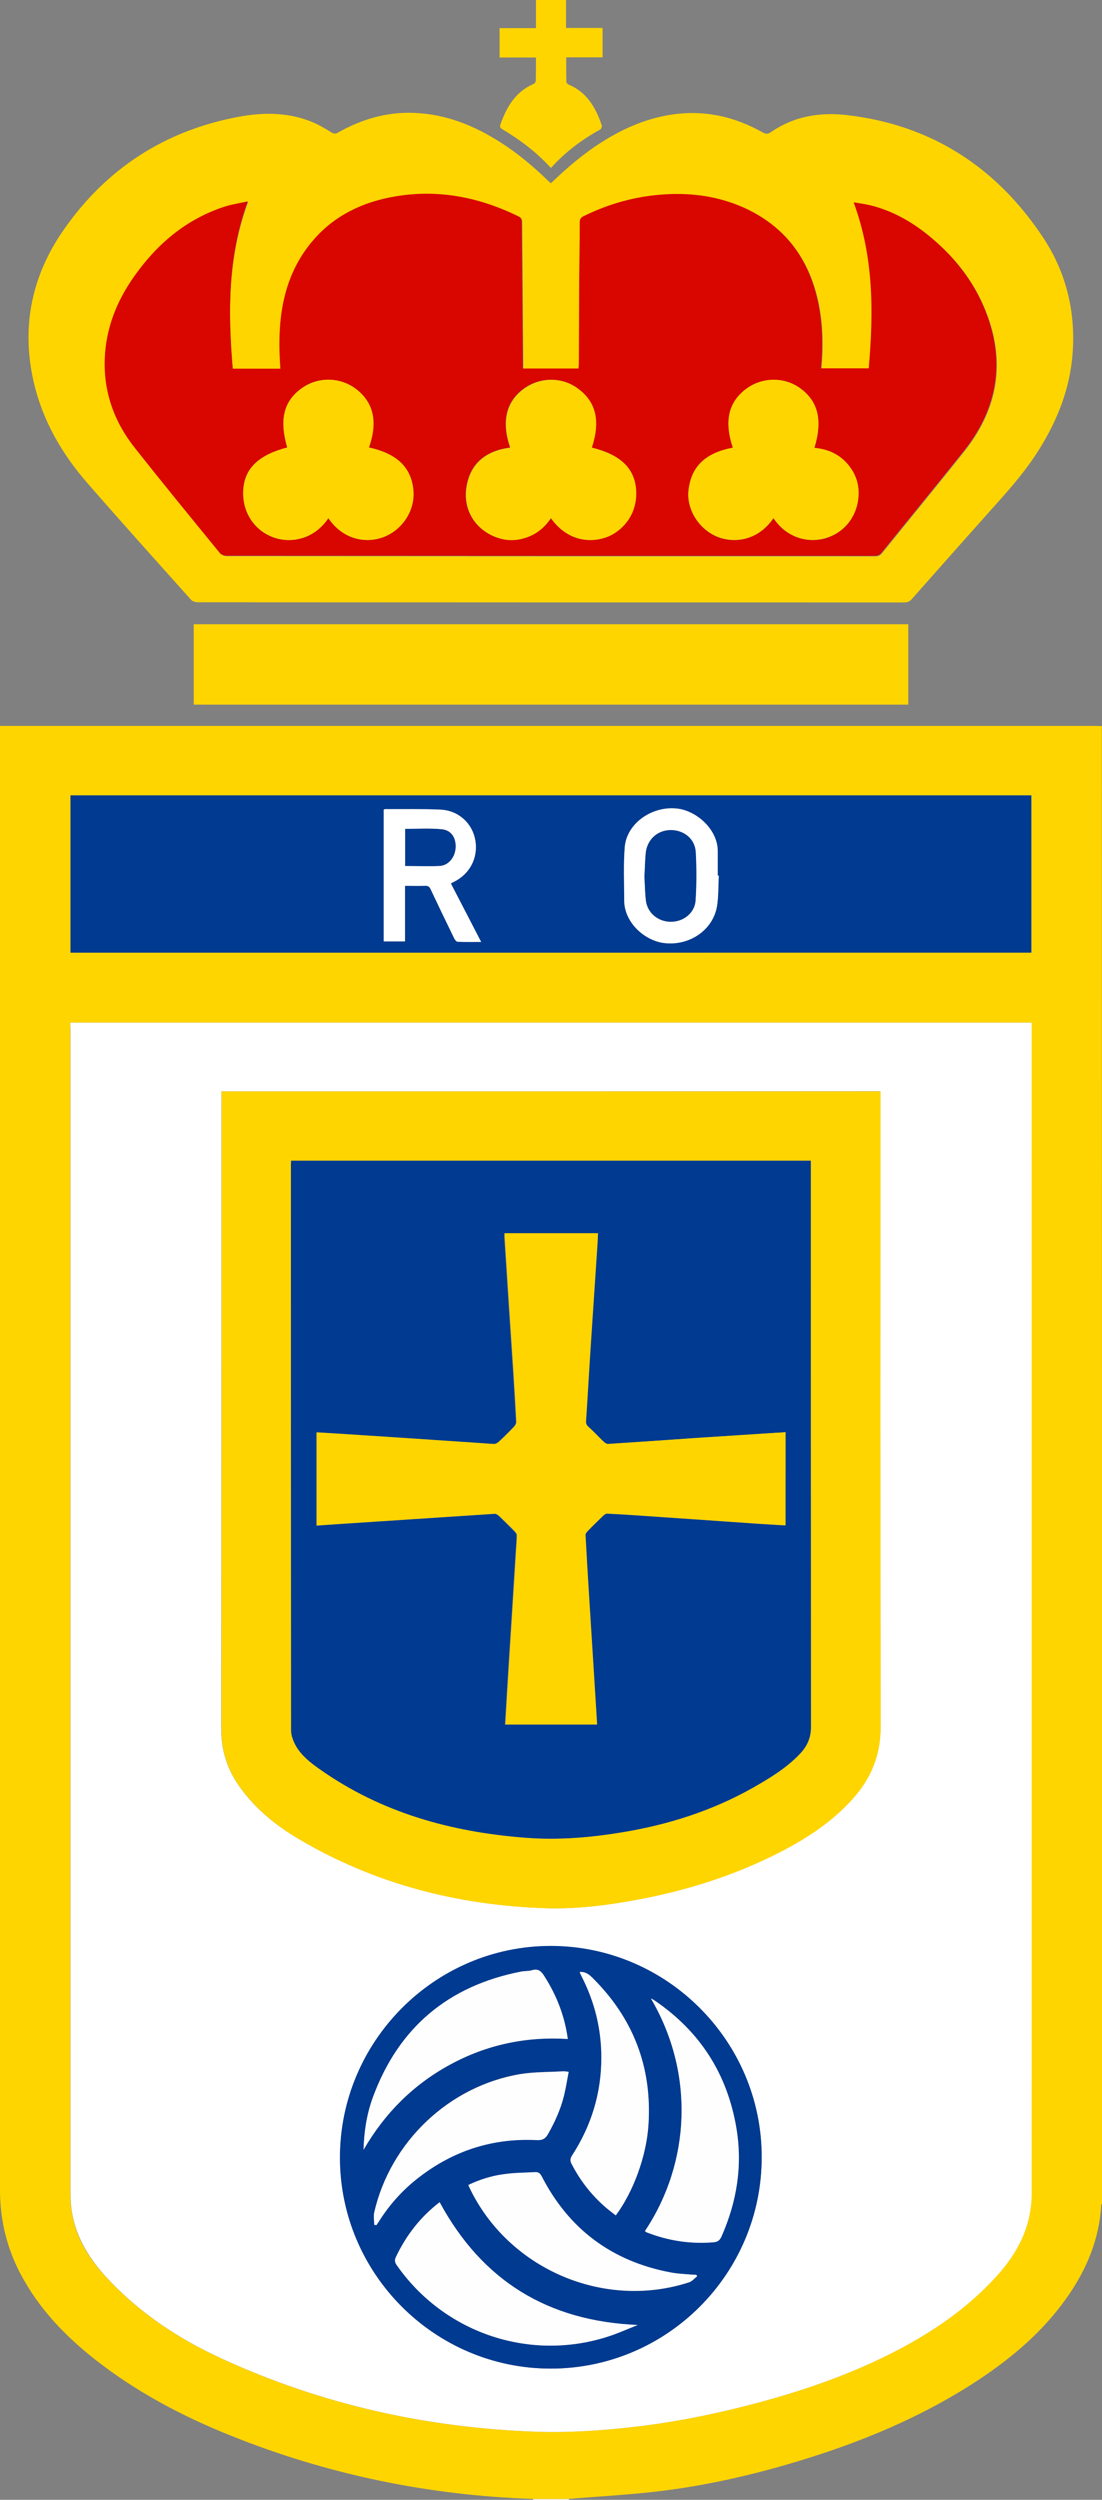 <?xml version="1.0" encoding="UTF-8"?>
<svg id="Calque_2" data-name="Calque 2" xmlns="http://www.w3.org/2000/svg" viewBox="0 0 626.9 1421.2">
  <rect x="0" y="0" width="626.9" height="1421.2" fill="#808080" stroke="none"/>
  <defs>
    <style>
      .cls-1 {
        fill: #d90600;
      }

      .cls-2 {
        fill: #003a91;
      }

      .cls-3 {
        fill: #fefeff;
      }

      .cls-4 {
        fill: #fff;
      }

      .cls-5 {
        fill: #ffd500;
      }
    </style>
  </defs>
  <g id="Capa_1" data-name="Capa 1">
    <g>
      <path class="cls-5" d="M626.9,1253.1c-.2,0-.3,0-.5.1,0-2.7-.1-5.3-.1-8V416.4c0-1.2-.1-2.3-.1-3.5.2-.1.4-.1.6-.2.1,280,.1,560.2.1,840.4Z"/>
      <path class="cls-4" d="M323.6,1420.7v.5h-20.3v-.5h20.3Z"/>
      <path class="cls-5" d="M323.6,1420.7h-20.4c-59.3-2-116.6-13.8-171.7-35.9-28-11.2-54.5-25.2-78.2-44-15.5-12.3-29.1-26.3-39.1-43.5-9.5-16.1-14.2-33.5-14.2-52.2V412.7h623.6c.9,0,1.8.1,2.7.1,0,1.2.1,2.3.1,3.5v828.8c0,2.7,0,5.3.1,8-1,19.4-8.1,36.6-19,52.3-13.9,20-32,35.3-52.2,48.5-31.3,20.4-65.4,34.5-101.1,45.3-25.4,7.7-51.1,13.6-77.4,16.9-17.6,2.2-35.5,3.1-53.2,4.6ZM40,581.4v664.6c0,3.9.2,7.9.8,11.7,2.4,14.7,10,26.7,20,37.4,18.4,19.8,40.6,34.5,65,45.7,57.1,26.3,117.3,39.6,180,41.7,18.1.6,36.2-.7,54.2-2.7,19.7-2.2,39.2-5.9,58.5-10.6,30-7.3,59.3-16.7,86.9-30.5,23-11.5,44.1-25.5,61.5-44.7,12.1-13.3,19.9-28.5,19.9-47.1-.1-220.9,0-441.8,0-662.7v-2.8H40ZM586.7,452.2H40.1v89.4h546.6v-89.4Z"/>
      <path class="cls-5" d="M313.4,104.2c9.1-8.8,18.6-16.9,29.1-23.5,12.3-7.8,25.5-13.5,40-15.6,18.4-2.7,35.4,1.2,51.4,10.2,1.8,1,3,1,4.7-.2,13-9,27.7-11.4,42.9-9.7,48.2,5.5,85.4,29.6,112,69.8,13,19.7,18.4,41.8,16.7,65.4-1.4,19.8-8.4,37.8-18.8,54.5-7.1,11.5-15.9,21.7-24.9,31.7-16,17.9-31.9,35.8-47.8,53.8-1.2,1.4-2.5,1.9-4.3,1.9-134,0-268,0-402-.1-1.2,0-2.9-.5-3.7-1.4-19.8-22.1-39.7-44.2-59.2-66.6-14.4-16.6-25.3-35.4-30.3-57.1-7.2-31.2-1.3-60.2,16.8-86.3,24.3-35.1,57.8-56.8,99.8-64.6,14.4-2.7,29-2.6,42.8,3.4,3.4,1.5,6.6,3.4,9.8,5.4,1.5.9,2.5,1,4,.1,13.5-7.6,27.9-11.8,43.4-11.1,17.8.7,33.8,7.1,48.7,16.6,9.6,6.1,18.3,13.3,26.5,21.2.8.8,1.5,1.4,2.4,2.2ZM132.4,209.6c-2.7-32-2.9-63.5,8.8-94.8-4.9,1.1-9.3,1.7-13.5,3.1-21.9,7.2-38.4,21.3-51.4,40-9.6,13.8-15.6,29-16.4,46-.8,19.1,5.2,36.1,17,50.9,15.9,20.1,32.1,39.8,48.3,59.7.7.9,2.3,1.6,3.5,1.7,123.1.1,246.3.1,369.4.1,1.7,0,2.7-.6,3.8-1.9,15.5-19.2,31.2-38.3,46.6-57.6,18.3-23,23.6-48.5,13.6-76.5-6.3-17.7-17.2-32.3-31.5-44.4-10.4-8.8-21.9-15.6-35.2-18.9-3-.8-6.2-1.1-9.5-1.7,11.6,31.1,11.4,62.6,8.6,94.4h-27.2c1.2-13,.9-25.8-1.8-38.4-5.4-24.3-18.8-42.3-41.5-52.7-14.4-6.6-29.7-8.8-45.6-7.8-16.2,1-31.5,5.2-46.1,12.4-1.6.8-2.2,1.6-2.2,3.4,0,10.5-.3,21-.3,31.6-.1,16.1-.2,32.1-.2,48.2,0,1.1-.1,2.3-.2,3.4h-31.7v-3.4c-.2-26.5-.4-53-.6-79.5,0-1.5,0-2.6-1.7-3.5-24.2-11.9-49.5-16.2-76-10.3-16.5,3.7-30.8,11.6-41.8,24.8-15.1,18.1-18.9,39.6-18.3,62.4.1,3.2.3,6.3.5,9.6-9.3-.3-18.1-.3-27.4-.3Z"/>
      <path class="cls-5" d="M516.7,354.9v45.7H110.2v-45.7h406.5Z"/>
      <path class="cls-5" d="M313.4,95.5c-8.2-9-17.5-16-27.6-22-1.2-.7-1.6-1.5-1.1-2.8,3.5-9.9,8.6-18.6,18.9-23,.6-.2,1.2-1.3,1.2-1.9.1-4.3.1-8.6.1-13.1h-20.7v-16.7h20.7V0h17.1v15.9h20.8v16.7h-20.7c0,4.9,0,9.5.1,14.1,0,.5.8,1.1,1.3,1.4,10.4,4.3,15.4,13.1,18.8,23.1.2.6-.2,2-.8,2.4-10.4,5.7-19.9,12.8-28.1,21.9Z"/>
      <path class="cls-4" d="M40,581.4h546.9v665.5c0,18.6-7.8,33.8-19.9,47.1-17.4,19.2-38.5,33.2-61.5,44.7-27.7,13.8-57,23.2-86.9,30.5-19.3,4.7-38.8,8.4-58.5,10.6-18,2-36.1,3.3-54.2,2.7-62.7-2.1-122.9-15.4-180-41.7-24.4-11.2-46.6-25.9-65-45.7-9.9-10.7-17.5-22.7-20-37.4-.6-3.8-.8-7.8-.8-11.7v-660.8c-.1-1.3-.1-2.5-.1-3.8ZM126,620.5v3.6c0,119.8,0,239.6-.1,359.4,0,11.9,3.4,22.4,10.2,32,9,12.8,20.9,22.4,34.2,30.2,43.3,25.5,90.5,37.5,140.4,39.1,17.1.6,34.1-1.6,51-4.7,27.1-5,53.2-13,78-25.2,16.9-8.3,32.7-18.2,45.4-32.4,10.4-11.6,15.9-24.8,15.8-40.7-.2-119.2-.1-238.4-.1-357.6v-3.8c-125,.1-249.7.1-374.8.1ZM313.3,1346.6c66.1,0,120-53.9,120-120.1.1-66.1-54-120.1-120-120.1s-119.9,54.1-119.9,120.3,53.9,119.9,119.9,119.9Z"/>
      <path class="cls-2" d="M586.7,452.2v89.4H40.1v-89.4h546.6ZM218.3,535.2h12.1v-31.6c4,0,7.7.1,11.4,0,1.7-.1,2.5.5,3.2,2,4.3,9.3,8.8,18.5,13.3,27.7.4.8,1.3,2.1,2,2.1,4.3.2,8.7.1,13.4.1-5.9-11.3-11.5-22.2-17.2-33.2.6-.3.9-.5,1.2-.7,9.4-4.4,14.4-13.7,12.7-23.8-1.6-9.6-9.5-17-19.8-17.5-10.5-.5-21-.2-31.5-.3-.2,0-.5.2-.8.3,0,24.9,0,49.8,0,74.9ZM408.9,497.8h-.6v-13.9c-.1-12.4-11.9-22.6-22.3-24.1-14.5-2.1-29.5,8.1-30.6,21.9-.8,10-.3,20.1-.3,30.2,0,12.3,11.4,22.7,22.4,24.2,14.3,2,28.1-7.1,30.4-21,.8-5.6.6-11.5,1-17.3Z"/>
      <path class="cls-1" d="M132.4,209.6h27.1c-.2-3.3-.4-6.4-.5-9.6-.6-22.8,3.3-44.3,18.3-62.4,10.9-13.2,25.2-21,41.8-24.8,26.6-6,51.8-1.6,76,10.3,1.7.8,1.7,2,1.7,3.5.2,26.5.4,53,.6,79.5v3.4h31.7c.1-1.1.2-2.3.2-3.4.1-16.1.1-32.1.2-48.2.1-10.5.3-21,.3-31.6,0-1.8.7-2.7,2.2-3.4,14.6-7.2,29.9-11.4,46.1-12.4,15.8-1,31.1,1.2,45.6,7.8,22.8,10.5,36.2,28.5,41.5,52.7,2.8,12.6,3,25.4,1.8,38.4h27.2c2.8-31.8,2.9-63.3-8.6-94.4,3.4.6,6.5,1,9.5,1.7,13.3,3.3,24.9,10.1,35.2,18.9,14.3,12.1,25.2,26.7,31.5,44.4,10,28,4.7,53.5-13.6,76.5-15.4,19.3-31.1,38.4-46.6,57.6-1,1.3-2.1,1.9-3.8,1.9-123.1,0-246.3,0-369.4-.1-1.2,0-2.8-.7-3.5-1.7-16.2-19.8-32.4-39.6-48.3-59.7-11.7-14.8-17.8-31.8-17-50.9.7-16.9,6.7-32.2,16.4-46,13-18.6,29.6-32.8,51.4-40,4.2-1.4,8.6-2,13.5-3.1-11.4,31.6-11.2,63.1-8.5,95.1ZM186.8,294.6c8.7,12.8,22.3,14.5,32,10.5,10.4-4.3,17.3-15.2,16.4-26.1-1.1-13.1-9.2-21.1-25.3-24.6,5.1-14.5,2.7-25.5-7.3-33.2-8.9-6.8-21.3-7.2-30.5-.8-10.6,7.3-13.3,17.9-8.7,34-16.2,4.2-24.3,11.8-25,24-.8,12,5.6,22.4,16.1,26.7,9.9,4.1,23.8,2.2,32.3-10.5ZM440,294.6c8.3,12.3,21.7,14.6,31.8,10.7,10.6-4.1,17.1-14.4,16.6-26.4-.3-5.4-2.3-10.2-5.7-14.4-5-6.1-11.6-9.1-19.4-9.8,4.8-15.8,2.1-26.7-8.4-34.1-9.1-6.4-21.5-6.2-30.5.6-10,7.5-12.5,18.4-7.5,33.4-15.6,3-23.6,10.6-25.2,24-1.3,10.5,5.4,21.7,15.6,26.3,9.1,4,23.3,3.4,32.7-10.3ZM313.4,294.6c10,14,24.1,14.2,33,10.1,8.3-3.8,16.6-13.2,15.2-27.3-1.1-11.6-9.2-19.2-25.1-23,5.1-15.3,2.4-26.1-8.2-33.8-9-6.5-21.4-6.3-30.5.4-10.1,7.4-12.7,18.8-7.7,33.4-13.6,1.8-22.8,8.8-24.9,22.7-1.8,12.1,4.3,22.5,14.8,27.4,5,2.3,10.2,3,15.6,2,7.7-1.4,13.5-5.5,17.8-11.9Z"/>
      <path class="cls-5" d="M126,620.5h374.9v3.8c0,119.2-.1,238.4.1,357.6,0,16-5.5,29.2-15.8,40.7-12.7,14.2-28.5,24.1-45.4,32.4-24.8,12.2-50.9,20.2-78,25.2-16.9,3.1-33.8,5.2-51,4.7-49.9-1.6-97.1-13.6-140.4-39.1-13.3-7.8-25.2-17.5-34.2-30.2-6.8-9.6-10.2-20.1-10.2-32,.1-119.8.1-239.6.1-359.4-.1-1.3-.1-2.4-.1-3.7ZM165.6,659.9v1.7c0,107.4,0,214.8.1,322.2,0,3,1.3,6.3,2.8,8.9,3.1,5.5,8.2,9.4,13.3,13,35.2,24.9,75.1,35.9,117.5,39.1,18.3,1.4,36.5-.1,54.6-3.1,26.2-4.3,51.2-12.2,74.4-25.3,9.6-5.4,19.1-11.1,26.8-19.3,4.1-4.3,6.3-9.1,6.3-15.3-.1-106.2-.1-212.3-.1-318.5v-3.4c-98.8,0-197.1,0-295.7,0Z"/>
      <path class="cls-2" d="M313.3,1346.6c-66,0-119.9-54-119.9-120s53.9-120.3,119.9-120.3,120.1,54.1,120,120.1c0,66.4-53.9,120.2-120,120.2ZM366.9,1268.4c.3.3.5.5.8.6,12.3,4.9,25,6.9,38.2,5.7,2.5-.2,3.6-1.2,4.6-3.4,8.7-19.7,12-40.2,8.4-61.6-5.2-30.8-20.7-54.9-46.6-72.5-.5-.4-1.1-.6-2-1.1,25,42.6,22.5,93.5-3.4,132.3ZM250.1,1252c-10.9,8.3-19,18.7-24.8,31-.9,1.8-.8,3.1.4,4.8,26.6,38.1,74.6,54.7,118.9,41,6.2-1.9,12.1-4.6,18.2-7-50.9-2.1-88.4-24.9-112.7-69.8ZM323,1159.2c-1.7-13.1-6.4-24.9-13.4-35.9-1.7-2.7-3.5-4.2-6.8-3.2-2,.6-4.3.4-6.3.8-41.5,8.1-69.7,31.8-84.3,71.5-3.5,9.5-5.1,19.5-5.3,29.8,11.9-20.7,28.1-36.9,49-48.3,20.8-11.4,43.2-16.1,67.1-14.7ZM212.9,1264.9c.4,0,.8.1,1.2.1.5-.8,1.1-1.6,1.6-2.4,6.1-9.5,13.6-17.8,22.6-24.8,19.7-15.2,42.1-22.4,67-21.2,3.2.2,4.9-.8,6.5-3.5,3.9-6.8,7.1-13.9,9-21.6,1.1-4.4,1.8-9,2.7-13.7-1.4-.1-2.2-.3-3-.3-8.2.5-16.4.3-24.5,1.6-40.5,6.7-73.9,38.5-83.1,78.6-.5,2.4,0,4.8,0,7.2ZM396.6,1294.1c-.1-.2-.3-.4-.4-.7-2.4-.2-4.9-.3-7.3-.5-2.5-.2-5-.5-7.4-.9-33.3-6.4-57.8-24.6-73.3-54.7-.9-1.7-1.9-2.4-3.7-2.3-5.8.3-11.6.4-17.3,1.1-7.1,1-14,3.1-20.7,6.2.3.6.5,1.1.7,1.6,22,46.1,76.3,69.5,124.9,53.7,1.6-.6,2.9-2.3,4.5-3.5ZM329.9,1121.1c0,.2-.1.3,0,.5.3.6.6,1.3.9,1.9,7.5,14.5,11.3,30,11.3,46.3,0,20.2-5.7,38.8-16.7,55.7-1.2,1.8-1.1,3.1-.2,4.8,5.1,10,11.9,18.6,20.6,25.7,1.5,1.2,3,2.4,4.5,3.5,10.1-13.4,17.5-33.8,18.6-51.7,2-32.8-8.8-60.7-32.2-83.7-1.9-1.9-4-3.2-6.8-3Z"/>
      <path class="cls-4" d="M218.3,535.2v-74.9c.3-.1.6-.3.8-.3,10.5.1,21-.2,31.5.3,10.4.5,18.2,7.9,19.8,17.5,1.7,10.1-3.3,19.4-12.7,23.8-.3.1-.6.3-1.2.7,5.7,10.9,11.3,21.8,17.2,33.2-4.7,0-9.1.1-13.4-.1-.7,0-1.6-1.2-2-2.1-4.5-9.2-8.9-18.4-13.3-27.7-.7-1.5-1.5-2.1-3.2-2-3.7.1-7.5,0-11.4,0v31.6h-12.1ZM230.5,492.3c6.7,0,13.3.3,19.8-.1,5.1-.3,8.8-5.3,8.9-10.8.1-5.4-2.6-9.5-8-10-6.8-.6-13.8-.2-20.7-.2,0,7.1,0,14.1,0,21.1Z"/>
      <path class="cls-4" d="M408.9,497.8c-.3,5.8-.1,11.6-1,17.3-2.3,13.9-16.1,22.9-30.4,21-11.1-1.5-22.4-11.8-22.4-24.2,0-10.1-.5-20.2.3-30.2,1.1-13.9,16.1-24,30.6-21.9,10.4,1.5,22.3,11.7,22.3,24.1v13.9c.1,0,.4,0,.6,0ZM366.6,498.5c.3,4.4.3,9,.8,13.6.9,7,6.9,12,14.2,12s13.6-5,14-12.1c.5-9.1.6-18.3.1-27.4-.4-7.6-6.7-12.7-14.3-12.6-7.4,0-13.3,5.3-14.1,13-.3,4.4-.4,8.8-.7,13.5Z"/>
      <path class="cls-5" d="M186.8,294.6c-8.6,12.7-22.5,14.6-32.3,10.5-10.5-4.3-16.9-14.7-16.1-26.7.8-12.1,8.8-19.8,25-24-4.7-16.1-1.9-26.7,8.7-34,9.2-6.3,21.6-6,30.5.8,10,7.7,12.4,18.7,7.3,33.2,16,3.5,24.2,11.4,25.3,24.6.9,10.9-5.9,21.8-16.4,26.1-9.7,4-23.3,2.3-32-10.5Z"/>
      <path class="cls-5" d="M440,294.6c-9.4,13.6-23.6,14.3-32.7,10.2-10.3-4.6-16.9-15.8-15.6-26.3,1.6-13.4,9.7-21.1,25.2-24-5-14.9-2.6-25.8,7.5-33.4,9-6.7,21.4-7,30.5-.6,10.5,7.4,13.2,18.3,8.4,34.1,7.8.7,14.4,3.7,19.4,9.8,3.4,4.2,5.4,9,5.7,14.4.6,12-6,22.3-16.6,26.4-10.1,4-23.5,1.7-31.8-10.6Z"/>
      <path class="cls-5" d="M313.4,294.6c-4.3,6.4-10.1,10.5-17.6,12-5.4,1.1-10.6.3-15.6-2-10.5-4.9-16.6-15.3-14.8-27.4,2.1-13.9,11.3-20.9,24.9-22.7-5-14.6-2.4-26,7.7-33.4,9.1-6.7,21.5-6.9,30.5-.4,10.6,7.6,13.2,18.5,8.2,33.8,15.9,3.9,23.9,11.4,25.1,23,1.4,14.1-6.9,23.5-15.2,27.3-9.1,4-23.2,3.8-33.2-10.2Z"/>
      <path class="cls-2" d="M165.6,659.9h295.6v3.4c0,106.2,0,212.3.1,318.5,0,6.2-2.2,11-6.3,15.3-7.7,8.1-17.2,13.8-26.8,19.3-23.2,13.1-48.2,21-74.4,25.3-18.1,3-36.2,4.5-54.6,3.1-42.4-3.2-82.3-14.2-117.5-39.1-5.1-3.6-10.1-7.5-13.3-13-1.5-2.7-2.8-5.9-2.8-8.9-.1-107.4-.1-214.8-.1-322.2.1-.5.1-1,.1-1.7ZM446.9,814.2c-1.7.1-3.3.3-4.9.4-14.9,1-29.9,1.9-44.8,2.9-17.2,1.1-34.3,2.4-51.5,3.5-.9.1-2-.7-2.7-1.4-2.8-2.6-5.3-5.5-8.2-8-1.2-1-1.8-1.9-1.7-3.5,1-14.9,1.9-29.9,2.8-44.8,1.2-18.1,2.4-36.1,3.6-54.2.2-2.6.3-5.3.4-7.9h-53.1v1.8c.8,12.9,1.7,25.8,2.5,38.7.8,12.6,1.7,25.3,2.5,37.9.6,9.6,1.2,19.2,1.7,28.8,0,.9-.6,2.1-1.3,2.8-2.8,3-5.7,5.8-8.7,8.6-.7.6-1.7,1.2-2.6,1.2-3.1-.1-6.2-.4-9.3-.6-12.4-.8-24.9-1.7-37.3-2.5-12.2-.8-24.4-1.6-36.5-2.4-5.9-.4-11.9-.8-17.9-1.1v53c3.5-.2,6.7-.5,10-.7,14.7-1,29.3-1.9,44-2.9,15.7-1,31.5-2.1,47.2-3.1.9-.1,1.9.6,2.6,1.2,3,2.9,6,5.8,8.9,8.8.5.6,1.2,1.4,1.2,2.1,0,2.6-.2,5.2-.4,7.7-.8,13.3-1.7,26.7-2.5,40s-1.7,26.5-2.5,39.8c-.4,6.7-.8,13.5-1.2,20.2h52.2c-.7-11.4-1.4-22.6-2.1-33.8-.8-13.3-1.7-26.5-2.5-39.8-.7-11.4-1.4-22.8-2-34.2,0-.7.6-1.5,1.2-2.1,2.9-3,5.9-5.9,8.9-8.8.6-.6,1.6-1.2,2.3-1.2,4.7.2,9.4.5,14.1.8,12.2.8,24.4,1.7,36.5,2.5,12,.8,24,1.6,36,2.5,4.9.3,9.9.6,14.8.9.3-17.9.3-35.4.3-53.1Z"/>
      <path class="cls-3" d="M366.9,1268.4c25.9-38.8,28.4-89.7,3.4-132.2.9.5,1.5.7,2,1.1,25.8,17.5,41.4,41.7,46.6,72.5,3.6,21.4.3,41.8-8.4,61.6-1,2.2-2.1,3.2-4.6,3.4-13.2,1.1-25.9-.9-38.2-5.7-.3-.2-.5-.4-.8-.7Z"/>
      <path class="cls-3" d="M250.1,1252c24.3,44.9,61.8,67.7,112.7,69.8-6,2.4-12,5.1-18.2,7-44.4,13.7-92.3-2.9-118.9-41-1.2-1.7-1.3-3-.4-4.8,5.9-12.3,14-22.7,24.8-31Z"/>
      <path class="cls-3" d="M323,1159.2c-23.9-1.5-46.3,3.3-67.2,14.7-20.9,11.4-37.1,27.7-49,48.3.3-10.3,1.8-20.2,5.3-29.8,14.6-39.7,42.9-63.4,84.3-71.5,2.1-.4,4.3-.2,6.3-.8,3.4-1,5.1.5,6.8,3.2,7.1,11,11.7,22.8,13.5,35.9Z"/>
      <path class="cls-3" d="M212.9,1264.9c0-2.4-.5-4.8,0-7.1,9.2-40.1,42.6-71.8,83.1-78.6,8-1.3,16.3-1.1,24.5-1.6.8,0,1.6.1,3,.3-.9,4.7-1.6,9.2-2.7,13.7-1.9,7.6-5.1,14.7-9,21.6-1.5,2.7-3.2,3.7-6.5,3.5-24.9-1.2-47.2,5.9-67,21.2-9,6.9-16.5,15.2-22.6,24.8-.5.8-1,1.6-1.6,2.4-.4-.2-.8-.2-1.2-.2Z"/>
      <path class="cls-3" d="M396.6,1294.1c-1.5,1.2-2.9,2.9-4.6,3.4-48.5,15.8-102.8-7.5-124.9-53.7-.2-.5-.4-.9-.7-1.6,6.7-3.2,13.5-5.3,20.7-6.2,5.7-.8,11.5-.8,17.3-1.1,1.8-.1,2.8.6,3.7,2.3,15.5,30.2,40,48.4,73.3,54.7,2.4.5,4.9.7,7.4.9,2.4.2,4.9.4,7.3.5.2.3.3.6.5.8Z"/>
      <path class="cls-3" d="M329.9,1121.1c2.8-.2,4.8,1.1,6.8,3,23.4,23,34.3,50.9,32.2,83.7-1.1,17.9-8.6,38.2-18.6,51.7-1.5-1.2-3-2.3-4.5-3.5-8.6-7.2-15.4-15.7-20.6-25.7-.9-1.7-.9-3,.2-4.8,11-16.9,16.7-35.5,16.7-55.7,0-16.3-3.8-31.7-11.3-46.3-.3-.6-.6-1.3-.9-1.9v-.5Z"/>
      <path class="cls-2" d="M230.5,492.3v-21c6.9,0,13.9-.5,20.7.2,5.4.5,8.1,4.6,8,10-.1,5.5-3.8,10.4-8.9,10.8-6.5.3-13.1,0-19.8,0Z"/>
      <path class="cls-2" d="M366.6,498.5c.3-4.7.3-9.2.8-13.6.8-7.6,6.6-12.9,14.1-13,7.6,0,13.9,5,14.3,12.6.5,9.1.5,18.3-.1,27.4-.4,7-6.9,12.1-14,12.1s-13.3-4.9-14.2-12c-.6-4.5-.6-9.1-.9-13.5Z"/>
      <path class="cls-5" d="M446.9,814.2v53c-5-.3-9.9-.6-14.8-.9-12-.8-24-1.6-36-2.5-12.2-.8-24.4-1.7-36.5-2.5-4.7-.3-9.4-.6-14.1-.8-.8,0-1.7.6-2.3,1.2-3,2.9-6,5.8-8.9,8.8-.5.6-1.2,1.4-1.2,2.1.6,11.4,1.3,22.8,2,34.2.8,13.3,1.7,26.5,2.5,39.8.7,11.2,1.4,22.4,2.1,33.8h-52.2c.4-6.8.8-13.5,1.2-20.2.8-13.3,1.6-26.5,2.5-39.8.8-13.3,1.7-26.7,2.5-40,.2-2.6.4-5.2.4-7.7,0-.7-.6-1.5-1.2-2.1-2.9-3-5.9-5.9-8.9-8.8-.7-.6-1.8-1.3-2.6-1.2-15.7,1-31.5,2.1-47.2,3.1-14.7,1-29.3,1.9-44,2.9-3.3.2-6.6.5-10,.7v-53c6.1.4,12,.7,17.9,1.1,12.2.8,24.4,1.6,36.5,2.4,12.4.8,24.9,1.7,37.3,2.5,3.1.2,6.2.5,9.3.6.9,0,1.9-.6,2.6-1.2,3-2.8,5.9-5.7,8.7-8.6.7-.7,1.3-1.9,1.3-2.8-.5-9.6-1.1-19.2-1.7-28.8-.8-12.6-1.7-25.3-2.5-37.9-.8-12.9-1.7-25.8-2.5-38.7v-1.8h53.1c-.1,2.6-.2,5.3-.4,7.9-1.2,18.1-2.4,36.1-3.6,54.2-1,14.9-1.8,29.9-2.8,44.8-.1,1.6.5,2.4,1.7,3.5,2.9,2.5,5.4,5.4,8.2,8,.7.7,1.9,1.5,2.7,1.4,17.2-1.1,34.3-2.3,51.5-3.5,14.9-1,29.9-1.9,44.8-2.9,1.3,0,2.9-.1,4.6-.3Z"/>
    </g>
  </g>
</svg>